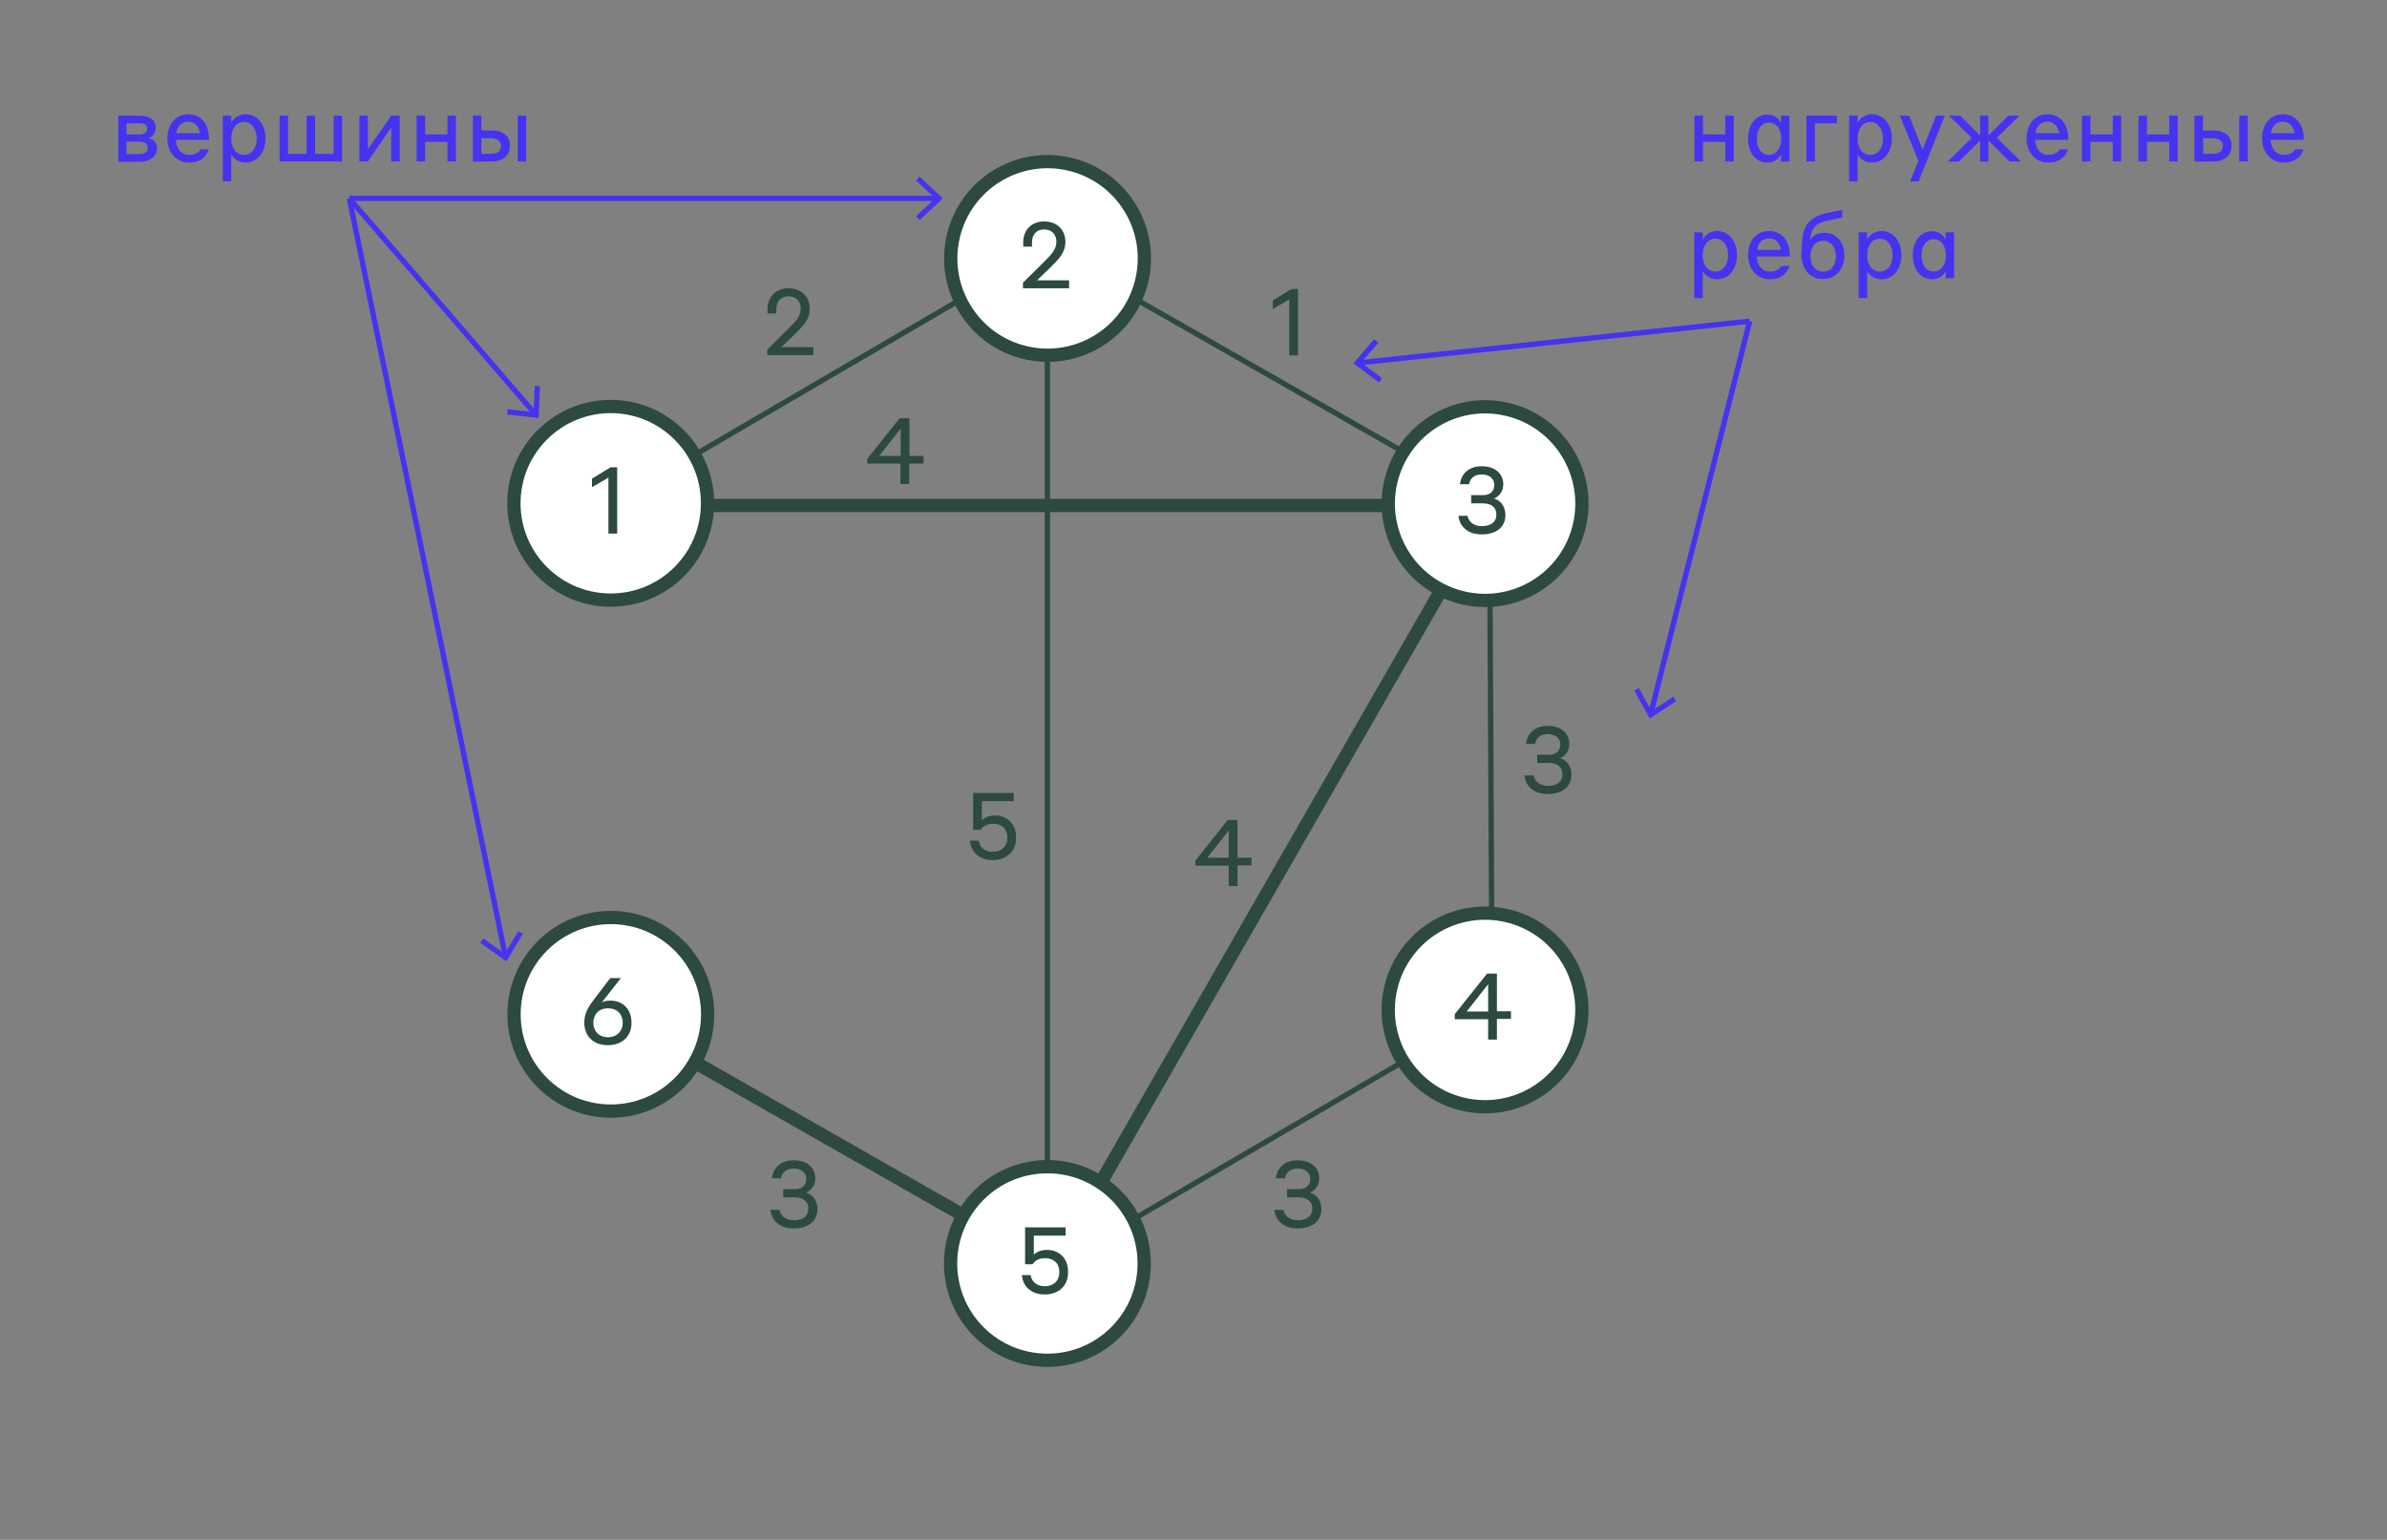<svg xmlns="http://www.w3.org/2000/svg" xml:space="preserve" id="!;>9_1" x="0" y="0" version="1.1" viewBox="0 0 900 580.6"><rect x="0" y="0" width="900" height="580.6" fill="#808080" stroke="none"/><style>.st2{fill:#4533f0}.st3,.st6{fill:none;stroke:#2c4942;stroke-width:5;stroke-miterlimit:10}.st6{stroke-width:2}.st11{fill:#2c4942}.st23,.st41{fill:none;stroke:#4533f0;stroke-width:2;stroke-miterlimit:10}.st41{fill:#fff;stroke:#2c4942;stroke-width:5}</style><path d="M638.9 43.6h3.2v7.1h8.4v-7.1h3.2v17.3h-3.2v-7.4h-8.4v7.4h-3.2zM666.4 61.3c-4.1 0-7.3-3.4-7.3-9 0-5.7 3.2-9.1 7.3-9.1 3.4 0 4.7 2.4 5.1 3.3v-2.9h3.2v17.3h-3.2v-2.8c-.4 1-1.8 3.2-5.1 3.2m.6-15.1c-3 0-4.6 2.7-4.6 6.1s1.6 6.1 4.6 6.1c2.9 0 4.6-2.7 4.6-6.1 0-3.5-1.7-6.1-4.6-6.1M681.1 43.6h11.5v2.9h-8.3v14.4h-3.2zM700.4 68.4h-3.2V43.6h3.2v2.8c.4-.9 2-3.3 5.4-3.3 4.1 0 7.5 3.4 7.5 9.1s-3.4 9.1-7.5 9.1c-3.4 0-5-2.3-5.4-3.1zm4.8-10c3 0 4.8-2.7 4.8-6.2s-1.9-6.2-4.8-6.2c-3 0-4.8 2.7-4.8 6.2-.1 3.5 1.7 6.2 4.8 6.2M723.3 60.6l-7-17h3.5l5.1 12.8 5.1-12.8h3.3l-9.9 24.8h-3.2zM746.6 53l-8 7.9h-4.2l9-8.9-8.6-8.4h4.3l7.5 7.5v-7.5h3.1v7.5l7.5-7.5h4.2l-8.5 8.4 9.1 8.9h-4.3l-8-7.9v7.9h-3.1zM779.8 52.2v.5h-12.5c.2 3.2 1.9 5.7 5 5.7 3 0 4.1-1.7 4.4-2.1h3c-.4 1.4-2 5-7.4 5-5 0-8.2-4-8.2-9.1 0-5.3 3.1-9.1 7.9-9.1 4.7 0 7.8 3.6 7.8 9.1m-12.4-2h9c-.5-2.7-2-4.3-4.5-4.3s-4 1.7-4.5 4.3M785 43.6h3.2v7.1h8.4v-7.1h3.2v17.3h-3.2v-7.4h-8.4v7.4H785zM806.3 43.6h3.2v7.1h8.4v-7.1h3.2v17.3h-3.2v-7.4h-8.4v7.4h-3.2zM841.4 55c0 3-2.1 5.9-6.9 5.9h-7.1V43.6h3.2v5.6h3.9c4.8 0 6.9 2.5 6.9 5.8m-10.7-3v6h3.5c2.5 0 3.9-1 3.9-3 0-1.8-1.4-2.9-3.9-2.9h-3.5zm13.6-8.4h3.2v17.3h-3.2zM868.6 52.2v.5h-12.5c.2 3.2 1.9 5.7 5 5.7 3 0 4.1-1.7 4.4-2.1h3c-.4 1.4-2 5-7.4 5-5 0-8.2-4-8.2-9.1 0-5.3 3.1-9.1 7.9-9.1 4.6 0 7.8 3.6 7.8 9.1m-12.4-2h9c-.5-2.7-2-4.3-4.5-4.3-2.6 0-4.1 1.7-4.5 4.3M642 112.4h-3.2V87.6h3.2v2.8c.4-.9 2-3.3 5.4-3.3 4.1 0 7.5 3.4 7.5 9.1s-3.4 9.1-7.5 9.1c-3.4 0-5-2.3-5.4-3.1zm4.8-10c3 0 4.8-2.7 4.8-6.2s-1.9-6.2-4.8-6.2c-3 0-4.8 2.7-4.8 6.2-.1 3.5 1.8 6.2 4.8 6.2M674.8 96.2v.5h-12.5c.2 3.2 1.9 5.7 5 5.7 3 0 4.1-1.7 4.4-2.1h3c-.4 1.4-2 5-7.4 5-5 0-8.2-4-8.2-9.1 0-5.3 3.1-9.1 7.9-9.1 4.7 0 7.8 3.6 7.8 9.1m-12.3-2h9c-.5-2.7-2-4.3-4.5-4.3-2.6 0-4.1 1.7-4.5 4.3M679.5 90.7c.5-5.8 2.9-9 9.5-10.4l5.6-1.2V82l-5.5 1.2c-4.5 1-6.2 2.6-6.7 7.5.9-1.7 2.7-2.9 5.3-2.9 4.6 0 7.7 3.3 7.7 8.7 0 4.9-3.2 8.7-8.1 8.7-5 0-8.1-3.7-8.1-9.5.1-1.5.2-2.7.3-5m12.7 5.9c0-3.2-1.7-5.8-4.8-5.8s-4.8 2.6-4.8 5.8 1.6 5.8 4.8 5.8 4.8-2.6 4.8-5.8M704 112.4h-3.2V87.6h3.2v2.8c.4-.9 2-3.3 5.4-3.3 4.1 0 7.5 3.4 7.5 9.1s-3.4 9.1-7.5 9.1c-3.4 0-5-2.3-5.4-3.1zm4.8-10c3 0 4.8-2.7 4.8-6.2s-1.9-6.2-4.8-6.2c-3 0-4.8 2.7-4.8 6.2-.1 3.5 1.8 6.2 4.8 6.2M728.5 105.3c-4.1 0-7.3-3.4-7.3-9 0-5.7 3.2-9.1 7.3-9.1 3.4 0 4.7 2.4 5.1 3.3v-2.9h3.2v17.3h-3.2v-2.8c-.4 1-1.8 3.2-5.1 3.2m.6-15.1c-3 0-4.6 2.7-4.6 6.1s1.6 6.1 4.6 6.1c2.9 0 4.6-2.7 4.6-6.1 0-3.5-1.7-6.1-4.6-6.1M44.5 43.6h8.2c3.3 0 6 1.4 6 4.6 0 2.2-1.3 3.4-2.6 3.9 1.6.4 3.1 1.6 3.1 3.8 0 3.1-2.6 5.1-6.5 5.1h-8.1V43.6zm3.2 2.8v4.3h5c1.6 0 2.8-.7 2.8-2.2 0-1.3-1-2-2.8-2h-5zm0 7.1v4.6h4.9c2.1 0 3.1-.9 3.1-2.5 0-1.2-.9-2.2-3.1-2.2h-4.9zM78.8 52.2v.5H66.3c.2 3.2 1.9 5.7 5 5.7 3 0 4.1-1.7 4.4-2.1h3c-.4 1.4-2 5-7.4 5-5 0-8.2-4-8.2-9.1 0-5.3 3.1-9.1 7.9-9.1 4.7 0 7.8 3.6 7.8 9.1m-12.4-2h9c-.5-2.7-2-4.3-4.5-4.3s-4 1.7-4.5 4.3M87.2 68.4H84V43.6h3.2v2.8c.4-.9 2-3.3 5.4-3.3 4.1 0 7.5 3.4 7.5 9.1s-3.4 9.1-7.5 9.1c-3.4 0-5-2.3-5.4-3.1zm4.8-10c3 0 4.8-2.7 4.8-6.2S94.9 46 92 46c-3 0-4.8 2.7-4.8 6.2-.1 3.5 1.7 6.2 4.8 6.2M108.6 43.6V58h7V43.6h3.2V58h7V43.6h3.2v17.3h-23.6V43.6zM135.5 43.6h3.2v12.7l8.8-12.7h3.2v17.3h-3.2V48.1l-8.8 12.8h-3.2zM157.1 43.6h3.2v7.1h8.4v-7.1h3.2v17.3h-3.2v-7.4h-8.4v7.4h-3.2zM192.3 55c0 3-2.1 5.9-6.9 5.9h-7.1V43.6h3.2v5.6h3.8c4.9 0 7 2.5 7 5.8m-10.8-3v6h3.5c2.5 0 3.9-1 3.9-3 0-1.8-1.4-2.9-3.9-2.9h-3.5zm13.7-8.4h3.2v17.3h-3.2z" class="st2"/><path d="m659.7 121.1-147.3 15.7" class="st23"/><path d="m518.1 127.9 1.6 1.4-6.5 7.4 7.9 5.9-1.2 1.6-9.6-7.2z" class="st2"/><path d="M131.7 74.8h221.7" class="st23"/><path d="m346.7 83-1.3-1.5 7.2-6.7-7.2-6.7 1.3-1.5 8.8 8.2z" class="st2"/><path d="m131.7 74.8 70 81.2" class="st23"/><path d="m191.2 156.3.2-2 9.8 1.1.4-9.9 2 .1-.5 12z" class="st2"/><path d="m131.7 74.8 58.8 285.5" class="st23"/><path d="m181.1 355.5 1.2-1.6 8 5.7 5.1-8.4 1.7 1-6.2 10.3z" class="st2"/><path d="m659.7 121.1-37.2 147.7" class="st23"/><path d="m616.2 260.4 1.7-1 4.8 8.7 8.2-5.4 1.1 1.7-10 6.5z" class="st2"/><path d="m229.3 190.6 165.6-96.8 166.7 95.1 1 191.8-165.7 96.8-166.6-95" class="st6"/><path d="M229.3 190.6h332.4M561.7 190.6 396.9 477.5M230.3 382.5l166.6 95" class="st3"/><path d="M394.9 93.8v383.7" class="st6"/><circle cx="394.9" cy="97.4" r="36.5" class="st41" transform="rotate(-76.714 394.964 97.373)"/><path d="M403.2 108.7h-17.5v-2.1l8.4-8.3c2.7-2.7 4.2-4.5 4.2-7.2s-1.8-4.6-4.6-4.6c-2.9 0-4.6 2-4.6 4.9V93h-3.3v-1.6c0-4.6 3-7.9 7.9-7.9 5 0 8 3.3 8 7.7 0 4-2.4 6.4-5.4 9.4l-5.3 5.1h12.1v3z" class="st11"/><circle cx="559.9" cy="189.8" r="36.5" class="st41" transform="rotate(-76.714 559.982 189.82)"/><path d="M564.2 194.1c0-2.8-1.9-4.3-5.1-4.3h-4.4v-3.1h4.5c2.6 0 4.2-1.4 4.2-3.9s-2-3.9-4.8-3.9c-2.9 0-4.4 1.7-4.7 3.7h-3.4c.2-3.2 2.7-6.8 8.1-6.8 5.2 0 8.2 2.9 8.2 6.8 0 3.1-2 4.8-3.5 5.4 1.9.5 4.3 2.3 4.3 6.3 0 4.3-3.3 7.2-8.9 7.2-5.9 0-8.5-3.6-8.8-7h3.4c.4 1.9 2 3.9 5.4 3.9s5.5-1.6 5.5-4.3" class="st11"/><circle cx="559.9" cy="380.7" r="36.5" class="st41" transform="rotate(-76.714 559.988 380.738)"/><path d="M564.4 384.3v7.7h-3.3v-7.7h-12.6v-1.9l12.2-15.3h3.7v14.2h5.3v2.9h-5.3zm-3.3-2.9v-10.3l-8.1 10.3z" class="st11"/><circle cx="394.9" cy="476.4" r="36.5" class="st41" transform="rotate(-45.001 394.929 476.397)"/><path d="M386.5 476.7v-13.9h15.3v3.1h-12v7.2c1-1 2.6-1.8 5-1.8 4.3 0 7.9 2.9 7.9 8.2v.4c0 4.8-3.5 8.2-8.7 8.2-5.7 0-8.4-3.5-8.7-7.3h3.3c.2 1.6 1.5 4.2 5.4 4.2 3.2 0 5.4-2.1 5.4-5.1v-.4c0-3.2-2.2-5.1-5.4-5.1-3.1 0-4.3 1.8-4.7 2.3z" class="st11"/><circle cx="230.3" cy="382.5" r="36.5" class="st41" transform="rotate(-45.001 230.256 382.459)"/><path d="M229.2 394.1c-5.7 0-8.9-3.6-8.9-8.5 0-3.8 1.8-6.3 4-9.2l5.8-7.6h4l-7.2 9.2c.8-.5 1.9-.7 3.3-.7 4.6 0 7.9 3.2 7.9 8.3.1 4.8-3.2 8.5-8.9 8.5m0-13.9c-3.4 0-5.5 2.3-5.5 5.5 0 2.9 2 5.4 5.5 5.4 3.6 0 5.6-2.5 5.6-5.4 0-3.1-1.9-5.5-5.6-5.5" class="st11"/><circle cx="230.3" cy="189.8" r="36.5" class="st41" transform="rotate(-45.001 230.258 189.827)"/><path d="M229.4 201.1v-21l-6.2 3.6v-3.2l7-4.3h2.5v25h-3.3zM486.1 133.9v-21l-6.2 3.6v-3.2l7-4.3h2.5v25h-3.3zM306.8 133.9h-17.5v-2.1l8.4-8.3c2.7-2.7 4.2-4.5 4.2-7.2s-1.8-4.6-4.6-4.6c-2.9 0-4.6 2-4.6 4.9v1.6h-3.3v-1.6c0-4.6 3-7.9 7.9-7.9 5 0 8 3.3 8 7.7 0 4-2.4 6.4-5.4 9.4l-5.3 5.1h12.1v3zM342.8 174.8v7.7h-3.3v-7.7H327V173l12.2-15.3h3.7v14.2h5.3v2.9zm-3.2-2.9v-10.3l-8.1 10.3zM466.6 326.4v7.7h-3.3v-7.7h-12.6v-1.9l12.2-15.3h3.7v14.2h5.3v2.9h-5.3zm-3.3-3v-10.3l-8.1 10.3zM366.9 312.9V299h15.3v3.1h-12v7.2c1-1 2.6-1.8 5-1.8 4.3 0 7.9 2.9 7.9 8.2v.4c0 4.8-3.5 8.2-8.7 8.2-5.7 0-8.4-3.5-8.7-7.3h3.3c.2 1.6 1.5 4.2 5.4 4.2 3.2 0 5.4-2.1 5.4-5.1v-.4c0-3.2-2.2-5.1-5.4-5.1-3.1 0-4.3 1.8-4.7 2.3zM589.1 292c0-2.8-1.9-4.3-5.1-4.3h-4.4v-3.1h4.5c2.6 0 4.2-1.4 4.2-3.9s-2-3.9-4.8-3.9c-2.9 0-4.4 1.7-4.7 3.7h-3.4c.2-3.2 2.7-6.8 8.1-6.8 5.2 0 8.2 2.9 8.2 6.8 0 3.1-2 4.8-3.5 5.4 1.9.5 4.3 2.3 4.3 6.3 0 4.3-3.3 7.2-8.9 7.2-5.9 0-8.5-3.6-8.8-7h3.4c.4 1.9 2 3.9 5.4 3.9 3.4.1 5.5-1.5 5.5-4.3M494.8 455.8c0-2.8-1.9-4.3-5.1-4.3h-4.4v-3.1h4.5c2.6 0 4.2-1.4 4.2-3.9s-2-3.9-4.8-3.9c-2.9 0-4.4 1.7-4.7 3.7h-3.4c.2-3.2 2.7-6.8 8.1-6.8 5.2 0 8.2 2.9 8.2 6.8 0 3.1-2 4.8-3.5 5.4 1.9.5 4.3 2.3 4.3 6.3 0 4.3-3.3 7.2-8.9 7.2-5.9 0-8.5-3.6-8.8-7h3.4c.4 1.9 2 3.9 5.4 3.9 3.3.1 5.5-1.6 5.5-4.3M304.8 455.8c0-2.8-1.9-4.3-5.1-4.3h-4.4v-3.1h4.5c2.6 0 4.2-1.4 4.2-3.9s-2-3.9-4.8-3.9c-2.9 0-4.4 1.7-4.7 3.7h-3.4c.2-3.2 2.7-6.8 8.1-6.8 5.2 0 8.2 2.9 8.2 6.8 0 3.1-2 4.8-3.5 5.4 1.9.5 4.3 2.3 4.3 6.3 0 4.3-3.3 7.2-8.9 7.2-5.9 0-8.5-3.6-8.8-7h3.4c.4 1.9 2 3.9 5.4 3.9 3.4.1 5.5-1.6 5.5-4.3" class="st11"/></svg>